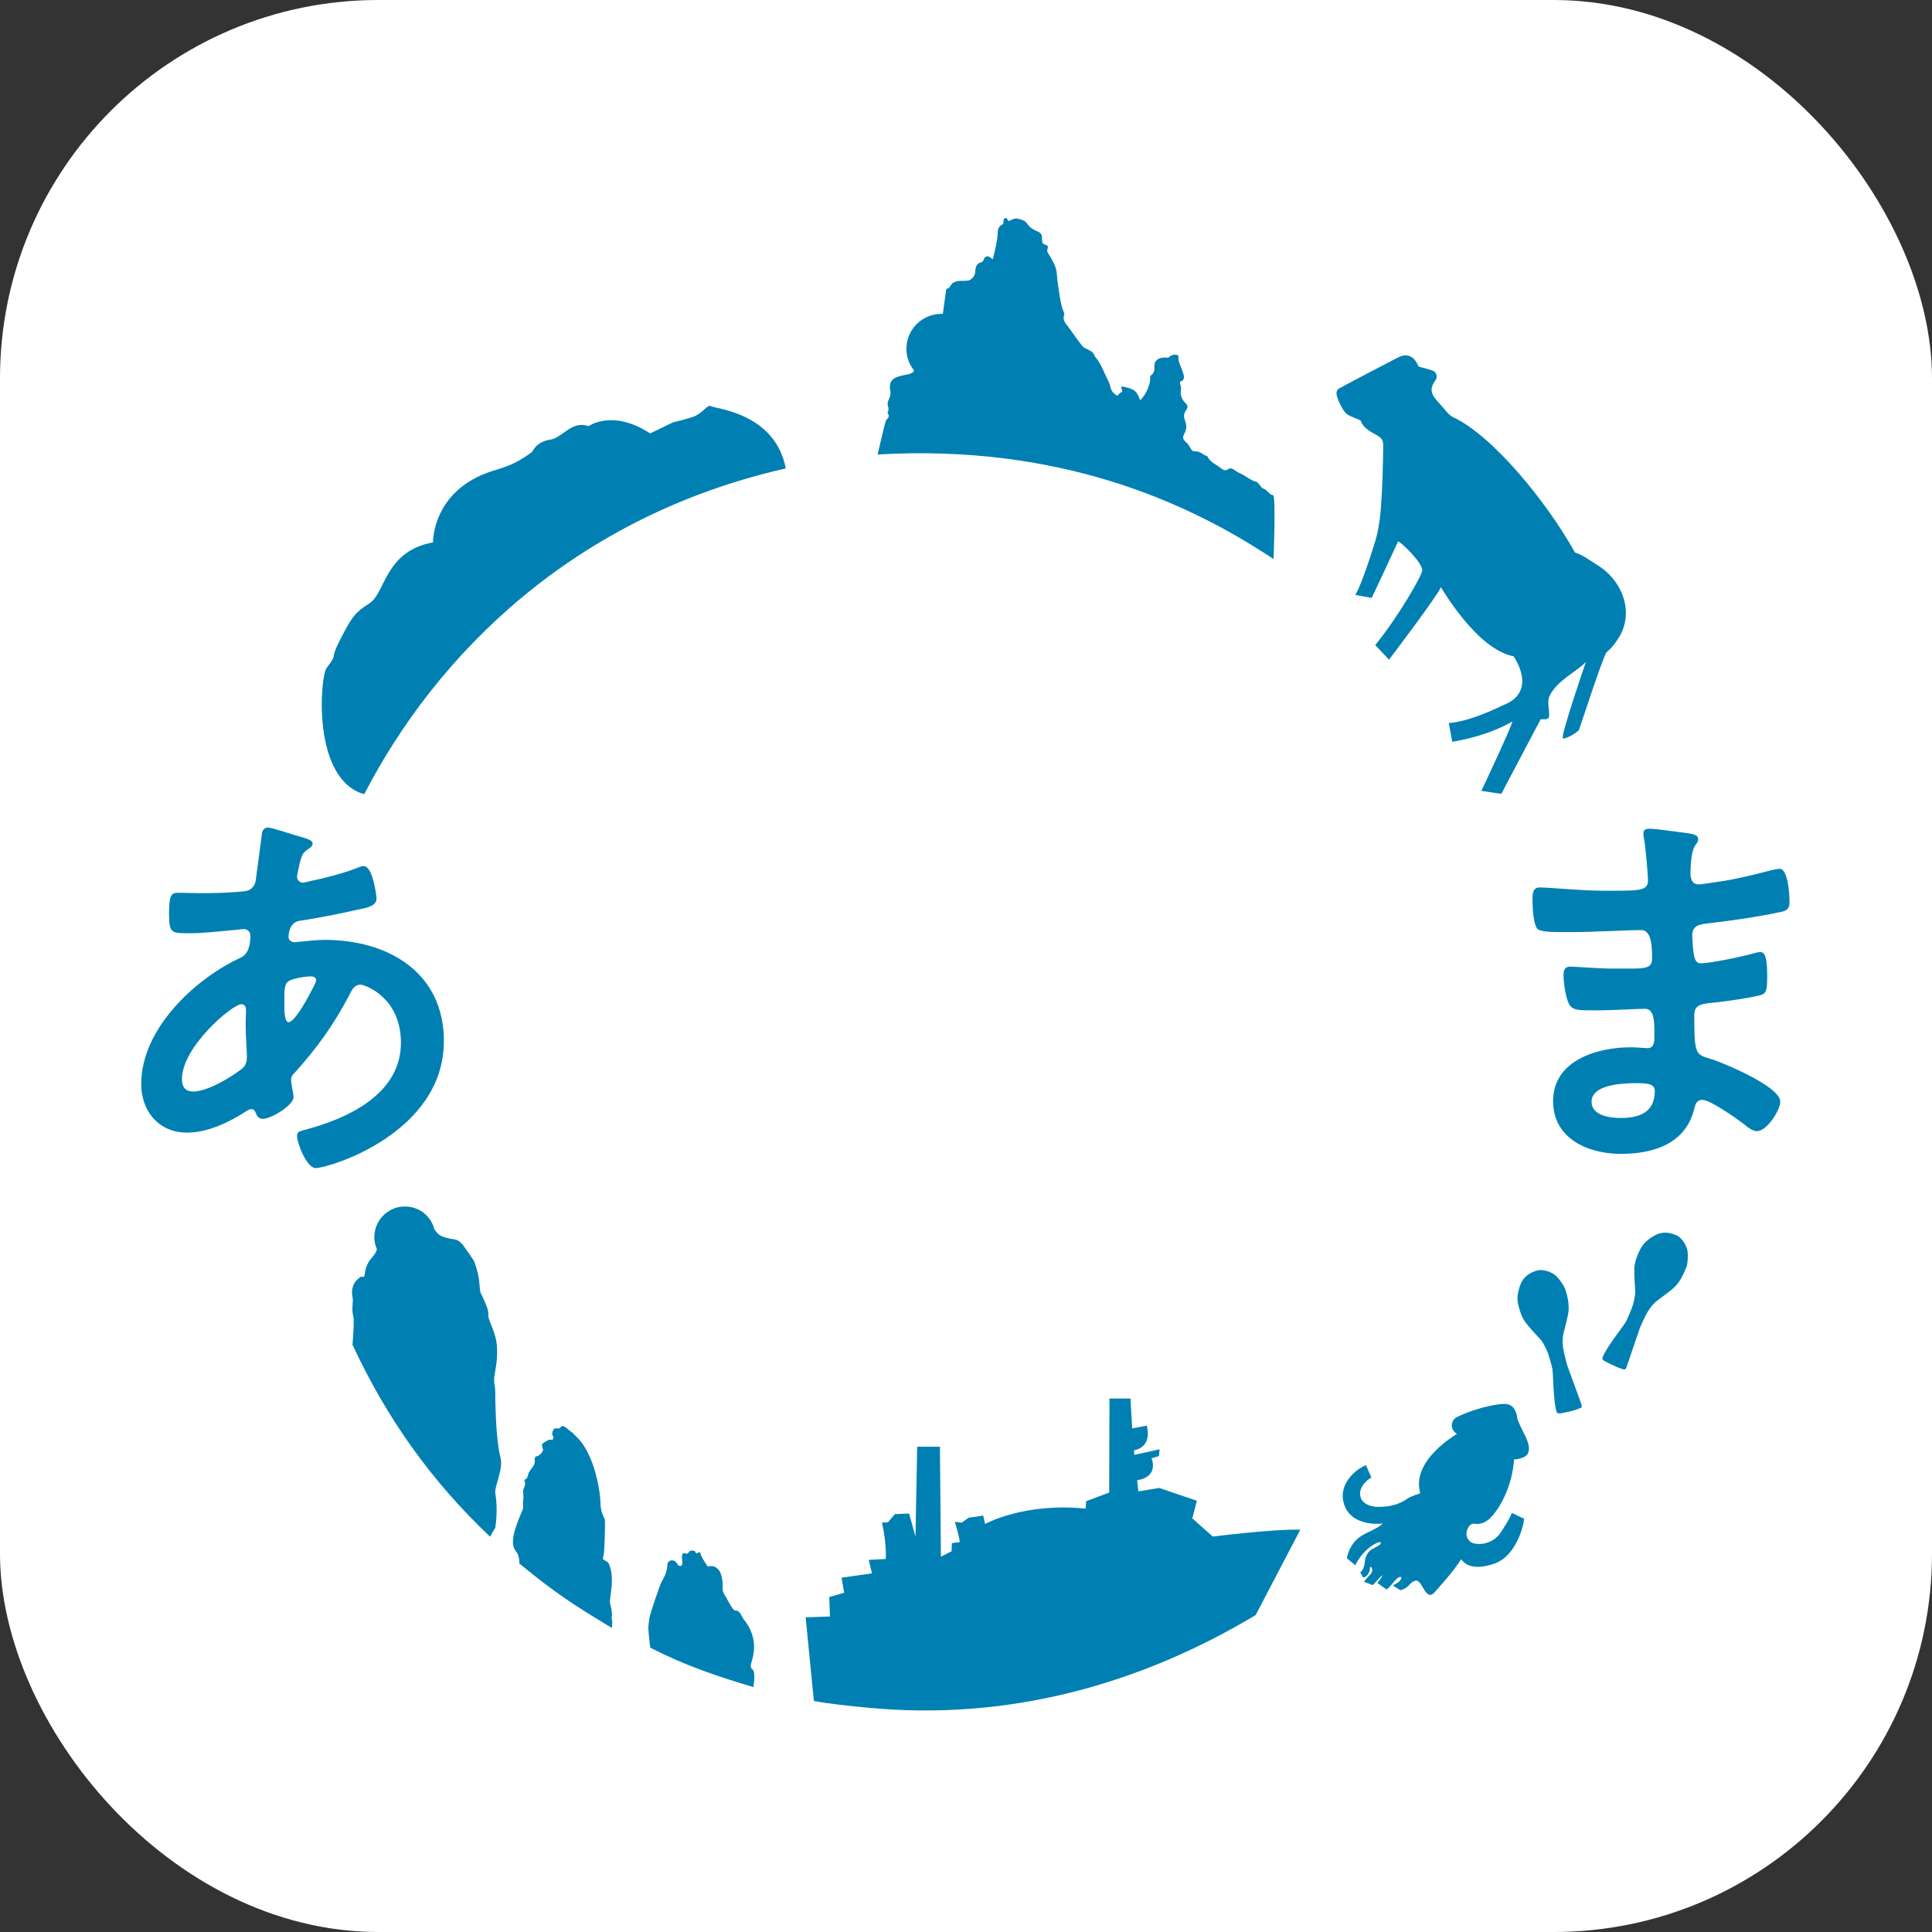<?xml version="1.0" encoding="UTF-8"?>
<svg id="_レイヤー_2" data-name="レイヤー 2" xmlns="http://www.w3.org/2000/svg" viewBox="0 0 420 420">
  <rect x="0" y="0" width="420" height="420" fill="#333333" stroke="none"/>
  <defs>
    <style>
      .cls-1, .cls-2 {
        fill: #fff;
      }

      .cls-1, .cls-3 {
        fill-rule: evenodd;
      }

      .cls-3 {
        fill: #0080b2;
      }
    </style>
  </defs>
  <g id="_レイヤー_1-2" data-name="レイヤー 1">
    <rect class="cls-2" width="420" height="420" rx="82.25" ry="82.25"/>
    <g>
      <path class="cls-3" d="M366.54,275.57c-1.14,3.18-2.63,4.33-2.81,4.51-.4.4-2.75,2.13-3.46,2.66-.87.65-1.51,1.51-2.07,2.41-.53.87-1.67,3.37-1.76,3.71-.19.56-2.41,7.01-2.84,8.34-.19.43-.31.52-.5.52-1.24-.31-2.26-.8-4.14-1.76-.34-.19-.68-.43-.62-.77.71-2.1,4.82-7.2,5.19-7.97.37-.74,1.39-3.21,1.51-3.74.19-.71.31-1.39.43-2.1.06-.37-.03-1.95-.09-2.38-.06-.56-.12-2.84-.09-3.43.09-1.17.49-2.29.99-3.37.59-1.36,1.3-2.38,3.31-3.55,2.19-1.3,4.23-.37,4.82-.12,1.51.68,2.26,2.6,2.38,3.12.28,1.14.06,3.21-.19,3.92h-.06Z"/>
      <path class="cls-3" d="M343.79,305.27c-.49-1.3-2.81-7.72-3.03-8.28-.12-.31-.8-3-.96-3.99-.15-1.05-.15-2.13.09-3.18.22-.87.96-3.68,1.02-4.23.03-.28.46-2.07-.62-5.28-.25-.71-1.36-2.44-2.29-3.18-.43-.34-2.22-1.33-3.8-.93-.59.15-2.78.71-3.68,3.09-.8,2.16-.74,3.4-.34,4.85.31,1.14.68,2.26,1.36,3.21.34.49,1.82,2.22,2.23,2.63.31.31,1.39,1.48,1.57,1.79.37.65.68,1.24.99,1.92.22.49.99,3.06,1.14,3.86.19.83.19,7.38.96,9.46.15.28.59.28.96.22,2.07-.4,3.18-.68,4.33-1.2.15-.12.19-.28.06-.71v-.03Z"/>
      <path class="cls-3" d="M154.56,88.32c-.71-.59-1.79,1.7-4.23,2.41-2.44.74-4.02,1.08-4.02,1.08l-4.97,2.41c-8.19-5.35-13.38-1.58-13.38-1.58-3.71-1.3-5.62,2.53-8.37,2.94-3,.43-3.89,2.63-3.89,2.63-3.71,2.84-6.12,3.37-8.81,4.23-12.98,4.2-12.76,15.48-12.76,15.48-10.48,1.85-10.35,11.06-13.81,13.23-3.46,2.16-4.11,3.52-6.49,8.16-2.38,4.64-.09,2.29-2.84,5.93-1.39,1.85-3.24,24.19,8.19,27.41,15.7-30.38,45.49-60.35,91.65-70.82-2.38-12.21-15.54-12.95-16.22-13.53l-.03.03Z"/>
      <path class="cls-3" d="M282.67,332.56l-9.7,18.54c-24.97,14.96-53.61,23.14-84.51,20.12-3.62-.34-8.68-.87-11.53-1.45l-1.79-18.17,5.28-.19-.15-4.23,3.24-.93-.56-3.28,6.61-.93-.71-2.94,3.71-.19s.22-3.46-.83-7.91l1.3-.06,1.51-1.79,3.09-.12,1.39,5.01.37-19.53h4.94l.22,23.89,2.32-1.17.06-1.76,1.7-.22s.06-.77-1.05-4.42l1.48.19,1.51-1.08,3.18-.46.4,1.82s8.4-4.7,21.85-3.34l.12-1.61,5.01-1.89.06-20.43h4.57l.37,6.49,3.15-.59s1.51,4.45-2.78,5.38l.09.96,5.5-1.2-.15,1.48-1.61.46s1.79,3.96-3.12,4.79l.25,2.41,4.54-.74,8.19,2.78-.99,3.83,4.45,3.96s12.95-1.64,18.97-1.51l.03.03Z"/>
      <path class="cls-3" d="M132.99,351.99c.12.25.12.77.06,1.92-8.25-4.94-12.21-7.51-20.21-14.06.28-.28-.25-2.04-.34-2.13-1.17-1.48-1.82-2.78,1.08-9.42.31-.68,0-1.51.15-2.16.22-1.08-.22-1.7.15-2.66.19-.46.43-.8.15-1.54-.03-.09,0-.28.09-.31.49-.15.59-.62.71-1.14.12-.65,1.14-1.61,1.33-2.22.09-.28.12-.59.09-.93-.06-.62.22-.71.65-.83.49-.12,1.24-1.14,1.17-1.36-.37-.99-.37-1.3.28-1.61.53-.25.9-.74,1.7-.53.15.03.25-.46.25-.77,0-.25-.31.15-.25-.65.12-.46.15-1.08.93-1.11.19.19.87,0,.93-.28.59-.71,1.7.8,2.56,1.27.19.09.34.43.53.56,4.6,4.05,5.53,13.35,5.53,14.4,0,1.21.15,2.35.9,3.74.25.49-.06,6.33-.09,6.83-.06.87-.15,1.08-.28,1.92,0,.03,1.17.74,1.17.77,1.67,3.18.12,7.79.4,8.87.8,3.18.12,2.75.4,3.4l-.06.06Z"/>
      <path class="cls-3" d="M329.76,307.99c.59,2.69,3.61,5.96,2.29,8.16-.4.68-2.07,1.14-2.91,1.11,0,0-.19,6.67-4.54,12.08-1.24,1.51-2.69,2.19-4.2,1.89-.59-.12-1.55.8-1.61,2.16-.03.93.65,1.92,1.61,2.13,2.16.5,4.57-.46,5.81-2.32.93-1.42,1.79-2.72,2.47-4.29l2.63,1.24c.12.4-1.33,8.16-6.64,9.83-.86.28-5.13,1.76-7.01-1.02-1.95,2.9-3.37,4.42-5.72,7.11-2.1,2.41-2.66-2.78-4.23-2.44-.74.15-1.17.77-1.73,1.3-.43.4-1.14.65-1.54.77l-1.64-1.02c1.27-.74,1.85-1.08,1.85-1.82-.93-.46-2.32,2.26-3.24,2.66l-1.98-1.39s.99-1.17,1.11-1.73c-.65.59-1.55,1.67-2.13,2.19l-1.85-.71c.15-.53,1.48-1.58,1.67-2.1.34-.83-.43-1.76-.43-.68-.03.65-.65,1.85-1.51,1.82l-.59-1.14c.8-.52.93-1.58,1.02-2.44.06-.65.4-1.51.9-2.04.62-.65,1.61-.93,2.32-1.48.59-.43.06-.71-.43-.49-3.4,1.51-4.88,4.94-4.88,4.94l-1.82-1.51c.22-1.55,1.11-3.18,2.26-4.2,1.64-1.48,3.8-1.79,5.56-3.37-3,.34-6.98-.43-8.28-3.74-1.89-4.76,2.63-8.22,4.6-8.93l1.17,2.66s-3.12,1.76-2.32,4.36c.43,1.42,2.19,2.01,3.68,2.04,2.32.03,4.51-.4,6.49-1.79.77-.53,1.76-.77,2.78-1.17-2.07-7.2,7.91-12.79,7.97-12.92-.65-.37-1.11-1.05-1.11-1.85,0-.71.37-1.3.93-1.7,2.66-1.36,6.4-2.5,9.55-2.9,2.29-.28,3.24.49,3.77,2.84l-.06-.06Z"/>
      <path class="cls-3" d="M107.68,324.71c.19.9.53,3.86,0,7.38,0,.03-1.17,1.95-1.14,1.98-12.85-12.18-22.53-25.83-29.91-41.75,0,0,.46-5.35.15-6.3-.37-1.11,0-3.18-.09-3.71-.25-1.14-.22-1.95.09-2.78.28-.8.68-1.2,1.45-1.85.4-.34.87.15.99-.28.15-.59,0-1.24.8-2.84.53-1.05,1.61-1.73,1.92-3-.4-.9-.62-1.89-.56-2.94.19-3.68,3.31-6.52,6.98-6.33,2.97.15,5.35,2.19,6.06,4.91.25.43.46.68.8,1.02.74.74,2.72,1.11,3.52,1.2,1.02.12,1.73.93,2.41,1.95.4.59,1.82,2.53,1.98,2.97,1.42,3.86.96,5.53,1.36,6.74.06,0,1.11,2.35,1.39,3.15.19.52.31,1.11.28,1.51-.19,1.3,1.7,3.65,1.88,7.11.22,4.14-.9,6.21-.56,7.97.31,1.61.12,2.97.22,4.48.09,1.51.09,7.48,1.11,11.62.65,2.63-1.45,6.3-1.11,7.85l-.03-.06Z"/>
      <path class="cls-3" d="M163.55,362.84c.87.83.19,3.83.22,3.92-8.28-2.47-14.96-4.76-22.4-8.56-.12-.53-.46-4.2-.43-4.33.03-.68.15-1.3.22-1.98.09-1.02,2.38-7.54,2.66-8,.62-1.14,1.24-2.22,1.27-3.8,0-.83,1.48-1.54,2.32.15.09.19.62.25.71.15.46-.49.03-1.51.15-2.19.09-.52.28-.74.9-.43.19.09.62-.25.62-.46.46-.34.74-.28,1.3-.09.46,1.24.71-.28,1.17.37-.06.46,1.2,2.41,1.61,2.97.25-.06.49-.12.74-.12.59,0,1.08.28,1.48.68.19.19.34.4.46.65,0,.06.06.09.09.15v.06c.4.96.49,2.22.46,2.81-.03.59-.06,1.11.34,1.79.15.28.34.53.49.8.25.43,1.39,2.81,1.95,2.75.99-.12,1.36,1.36,1.79,1.89,3.4,4.11,1.98,8.25,1.85,8.78-.19.77-.59,1.54,0,2.1l.03-.06Z"/>
      <path class="cls-3" d="M190.77,98.89s1.54-6.71,1.73-7.14c.09-.22.15-.46.31-.62.4-.34.56-.74.19-1.27-.03-.06-.09-.19-.06-.22.53-.68-.15-1.55.06-2.22.25-.77.71-1.45.56-2.35-.56-2.78,1.24-3.15,3.09-3.55.22-.03,2.04-.28,2.04-1.02-1.08-1.36-1.73-3.09-1.64-4.94.15-4.2,3.68-7.48,7.88-7.32h.03c.25-1.76.46-3.46.71-5.16,0-.12.09-.28.15-.31.74-.09.8-.9,1.3-1.24.34-.22.77-.4,1.17-.43.68-.09,1.36,0,2.04-.09.8-.06,1.64-.99,1.67-1.88.06-1.02.25-1.92,1.39-2.13.19-.03.4-.31.46-.56.22-.77.93-.96,1.58-.37.09.09.19.15.34.31.06-.22.15-.37.19-.56.4-1.73.87-3.46.93-5.28,0-.68.28-1.42,1.02-1.73.15-.06.25-.43.25-.65-.06-.49.12-.74.59-.8.15.22.34.46.53.71.28-.12.56-.25.8-.37.83-.43,1.7-.06,2.47.25.56.25.93,1.05,1.45,1.48.46.37,1.02.68,1.55.87.49.19.93.62.96,1.11,0,.46,0,.93.12,1.36.06.19.37.37.59.43.59.12.68.46.49.93-.15.4-.03.65.22,1.05.62.99,1.24,2.01,1.58,3.09.34,1.11.25,2.32.46,3.46.37,2.07.46,4.17,1.3,6.18.09.19.15.46.06.62-.31.83.06,1.45.59,2.13.8,1.02,1.51,2.1,2.26,3.12.37.49.74.99,1.14,1.48.15.19.37.34.59.43.77.46,1.76.65,2.07,1.73,0,0,0,.03.03.06,1.42,1.61,2.01,3.62,2.97,5.44.25.46.34.99.5,1.51.25.87.9,1.3,1.42,1.61.34-.31.56-.68.87-.77.68-.19-.68-1.39.4-1.21,2.5.49,2.94.96,3.68,2.94,1.17-.96,2.41-3.74,2.16-5.07,0-.12.12-.28.25-.37.52-.4.74-.93.68-1.64-.19-2.78,3.03-2.1,3.09-2.16.59-.87,2.35-.83,2.16-.15-.25,1.48,2.04,4.3.83,5.16-.74.15-.49.65-.34,1.14.06.25.09.53.06.77-.19,1.05.03,1.98.87,2.84.22.25.9.74.28,1.58-.68.93-.56,1.58-.22,2.5.34.99.25,1.76-.15,2.56-.52.99-.43,1.3.43,2.1.34.31.62.74.83,1.14.22.46.53.77,1.02.71,1.05-.09,1.76.83,2.66,1.08.62,1.36,1.98,1.76,3,2.63.53.46,1.08.53,1.52.19.8-.65,1.54.49,2.56.87,1.14.43,2.35,1.61,3.55,1.85.52.12,1.02,1.36,1.54,1.48.71.15,1.39,1.45,2.1,1.42.68,0,.12,13.91.12,13.91-19.03-12.7-47.06-25-86.09-22.74l.03.09Z"/>
      <path class="cls-3" d="M292.65,89.89c-.74-.71-1.67-2.56-1.95-3.55-.22-.68-.28-1.36.28-1.82.22-.19,12.73-6.71,12.73-6.71.74-.37,1.67-.8,2.72-.4s1.61,1.48,1.95,2.26c.12.06.87.25,1.33.37.56.15,1.17.31,1.73.53.4.15.71.49.83.9s.03.87-.22,1.21c-1.42,1.95-.93,3.06.68,4.82.28.31.56.62.83.93.77.9,1.48,1.85,2.32,2.26,8.37,3.86,20.12,17.98,26.51,29.42,2.01.71,2.57,1.3,5.07,2.87,5.38,3.4,7.85,10.35,4.39,15.73-1.55,2.41-2.01,2.47-2.66,3.15-1.14,2.13-5.78,16.5-5.93,16.78-.37.65-2.97,2.1-3.49,1.88-.65-.25,4.98-16.62,4.98-16.62-1.76,1.95-6.37,4.08-7.88,7.39-.65,1.39.03,2.94-.12,4.51-.09.71-1.11.56-1.82.56l-8.56,16.22-4.33-.65s6.61-14.03,6.74-15.08c-3.12,1.76-7.08,3.37-13.07,4.42l-.77-4.11s3.65.12,11.83-3.86c7.76-2.97,2.26-10.63,2.26-10.63-8-1.48-15.67-14.89-15.79-15.02-.77,1.92-11.28,15.76-11.28,15.76l-3-3.18c5.25-6.43,10.29-15.39,10.23-16.25-.12-1.92-4.73-6.18-5.25-6.3,0,0-5.66,12.21-5.75,12.3l-3.58-.65s1.14-1.33,4.33-11.59c.96-3.15,1.21-6.61,1.27-7.54.34-4.54.43-9.24.5-13.26,0-1.88-.96-2.04-2.38-2.87-.9-.53-2.01-1.24-2.53-2.6-.09-.22-2.57-.99-3.12-1.55Z"/>
      <path class="cls-3" d="M96.5,226.35c0-15.08-12.27-22.03-25.93-22.03-1.76,0-3.96.28-5.72.43-.28,0-.53.09-.71.09-.62,0-1.42-.34-1.42-1.14,0-.96.34-3.18,2.38-3.52,3.52-.52,8.99-1.57,12.42-2.38,2.19-.43,4.33-.8,4.33-2.47,0-.34-.71-7.05-2.81-7.05-.53,0-1.05.28-1.48.43-3.18,1.24-7.05,2.19-10.41,2.9-.28.09-1.05.28-1.33.28-.71,0-1.24-.62-1.24-1.33,0-.34.43-2.19.53-2.72.53-2.1.8-2.57,1.95-3.28.34-.28.9-.62.9-1.14,0-.9-1.42-1.14-3.8-1.85-.96-.28-5.19-1.67-5.81-1.67-.96,0-1.33.62-1.42,1.42-.43,3.18-.8,6.27-1.24,9.33-.09.9-.19,1.67-.9,2.38-.71.71-1.48.71-2.38.8-3,.28-5.99.34-8.99.34-1.58,0-3.09-.09-4.57-.09-1.58,0-2.1.28-2.1,4.66,0,4.14.53,4.14,4.42,4.14,3.28,0,6.52-.43,9.8-.71.34,0,1.58-.19,1.95-.19.9,0,1.51.53,1.51,1.48,0,4.23-2.04,4.67-2.56,4.94-9.95,4.76-21.17,15.51-21.17,27.25,0,5.9,3.8,10.57,9.95,10.57,4.57,0,9.27-2.29,13.04-4.76.34-.19.62-.34.96-.34.62,0,.8.43.96.87.28.71.71,1.24,1.48,1.24,1.95,0,6.71-3,6.71-4.67v-.43c-.09-.43-.53-3-.53-3.28,0-.8.34-1.24.9-1.76,4.85-5.38,8.47-10.47,11.8-16.84.53-1.05,1.05-2.19,2.38-2.19,1.05,0,8.81,2.81,8.81,12.61,0,11.09-11.37,16.41-20.64,18.88-.96.28-1.95.34-1.95,1.33,0,1.67,2.13,7.05,4.05,7.05,2.9,0,27.87-7.57,27.87-27.59h.03Z"/>
      <path class="cls-1" d="M52.59,232.35c-2.38,1.85-7.51,4.94-10.57,4.94-1.67,0-2.47-.96-2.47-2.66,0-7.14,11.03-16.32,12.89-16.32.9,0,1.05.71,1.05,1.48s-.09,1.67-.09,2.57c0,2.72.28,6.43.28,7.23,0,1.05-.19,2.04-1.05,2.72l-.03.03Z"/>
      <path class="cls-1" d="M68.19,214.45c-.71,1.42-3.96,7.76-5.47,7.76-.8,0-.9-2.1-.9-3.52v-1.05c0-1.95-.09-3.71.9-4.33.96-.62,3.62-1.05,4.85-1.05.53,0,1.14.19,1.14.8,0,.43-.34,1.05-.53,1.42v-.03Z"/>
      <path class="cls-3" d="M386.71,188.9c-.8,0-2.56.53-3.34.71-2.72.71-6.8,1.67-9.61,2.04-.62.09-4.05.62-4.42.62-1.58,0-1.85-1.33-1.85-2.57.19-7.14,1.67-5.65,1.67-7.32,0-.96-1.24-1.14-3.52-1.42-1.58-.19-5.72-.8-7.05-.8-.8,0-1.33.19-1.33,1.05,0,.43.09.96.19,1.42.28,1.48.8,7.42.8,8.81,0,2.38-2.19,2.19-9.95,2.19-4.33,0-11.71-.71-13.56-.71-1.48,0-1.58,1.24-1.58,2.47,0,1.58.09,5.1.96,6.43.52.71,2.72.8,5.1.8h2.66c4.76,0,11.8-.43,14.89-.43,2.29,0,2.38,3.61,2.38,6.18,0,1.95-1.24,2.19-4.48,2.19h-3.96c-3.34,0-8.28-.43-9.33-.43-1.24,0-1.48.8-1.48,1.85,0,1.67.43,4.67,1.14,6.18.71,1.57,2.38,1.48,6,1.48,3.8,0,8.71-.34,10.57-.34,2.19,0,2.04,3.28,2.04,6.09,0,.9,0,2.47-1.48,2.47-.52,0-2.56-.19-3.61-.19-7.32,0-16.93,2.81-16.93,11.71,0,8.19,7.66,11.46,14.74,11.46s14.09-2.19,15.94-9.79c.19-.62.34-1.95,1.76-1.95,1.76,0,7.57,4.14,9.18,5.38.71.62,1.76,1.42,2.72,1.42,2.1,0,5.04-4.51,5.04-6.43,0-3.18-11.65-8.1-14.55-9.09-3.8-1.24-4.14-.53-4.14-9.7,0-2.47,1.76-2.47,5.1-2.81,2.47-.28,6.7-.9,9.08-1.48,1.58-.34,1.67-1.24,1.67-4.14,0-3.34-.28-5.28-1.48-5.28-.53,0-1.14.19-1.67.34-2.19.62-9.18,2.1-11.28,2.1-1.05,0-1.24-.9-1.42-1.42-.28-1.14-.43-3.62-.43-4.67,0-2.47,2.1-2.38,3.96-2.66,4.67-.53,10.14-1.33,14.71-2.29,1.67-.34,2.47-.53,2.47-2.29,0-1.48-.28-7.23-2.19-7.23l-.09.03Z"/>
      <path class="cls-1" d="M352.26,243.04c-2.29,0-6.27-.53-6.27-3.52,0-3.8,6.89-4.05,9.61-4.05,2.04,0,4.14,0,4.14,1.67,0,4.76-3.43,5.9-7.51,5.9h.03Z"/>
    </g>
  </g>
</svg>